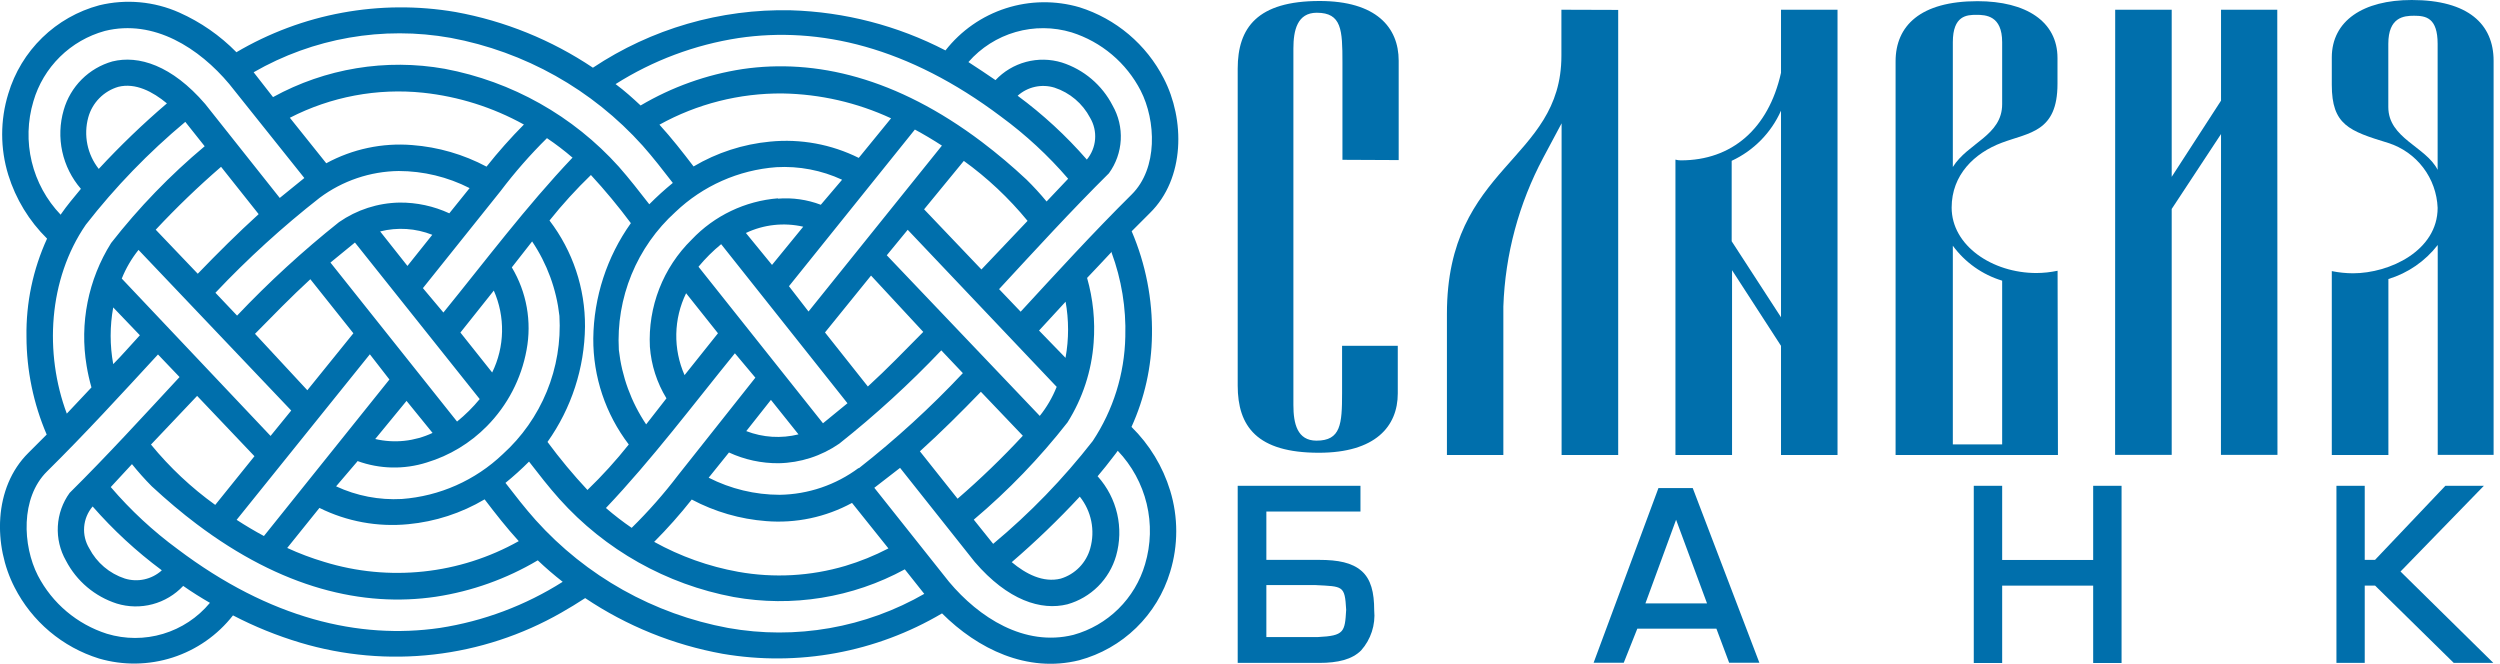 <svg width="226" height="60" viewBox="0 0 226 60" fill="none" xmlns="http://www.w3.org/2000/svg">
  <g clip-path="url(#clip0_728_36898)">
    <path d="M36.833 24.04L39.079 21.226C37.578 20.633 35.929 20.526 34.365 20.921L36.833 24.04ZM27.783 35.278L31.946 30.128L28.055 25.241C26.327 26.828 24.673 28.531 23.052 30.177L27.783 35.278ZM36.751 36.24L33.92 39.687C35.661 40.092 37.487 39.897 39.103 39.136L36.751 36.24ZM28.902 17.877C25.549 20.501 22.397 23.372 19.474 26.466L21.432 28.531C24.303 25.504 27.381 22.68 30.646 20.082C32.254 18.963 34.158 18.347 36.117 18.313C37.67 18.3 39.208 18.632 40.617 19.284L42.452 17.005C40.467 15.993 38.271 15.463 36.043 15.459C33.467 15.492 30.968 16.338 28.902 17.877ZM41.317 38.108C42.067 37.502 42.754 36.821 43.365 36.076L32.086 21.925L29.873 23.735L41.317 38.108ZM32.308 41.711L30.383 43.965C32.239 44.828 34.279 45.221 36.323 45.109C39.741 44.856 42.965 43.426 45.447 41.061C47.182 39.493 48.544 37.556 49.431 35.391C50.318 33.227 50.708 30.891 50.572 28.556C50.303 26.147 49.457 23.838 48.104 21.826L46.269 24.171C47.61 26.412 48.084 29.066 47.602 31.633C47.128 34.236 45.881 36.636 44.023 38.519C42.513 40.056 40.64 41.188 38.577 41.81C36.533 42.458 34.331 42.412 32.316 41.678M10.235 27.791C9.926 29.486 9.926 31.222 10.235 32.916C11.057 32.094 11.839 31.172 12.645 30.308L10.235 27.791ZM12.522 22.591C11.893 23.376 11.383 24.25 11.008 25.183L24.459 39.408L26.327 37.112L12.522 22.591ZM19.984 15.08C17.915 16.869 15.944 18.767 14.077 20.765L17.878 24.747C19.663 22.896 21.481 21.086 23.382 19.358L19.984 15.08ZM69.692 36.15L67.462 38.972C68.968 39.554 70.617 39.657 72.184 39.268L69.692 36.15ZM78.742 24.912L74.579 30.053L78.454 34.94C80.189 33.361 81.835 31.649 83.464 30.004L78.742 24.912ZM69.79 23.949L72.612 20.494C70.87 20.095 69.044 20.295 67.429 21.061L69.79 23.949ZM16.751 11.016C13.431 13.787 10.417 16.903 7.758 20.313C4.361 25.249 3.999 31.937 6.039 37.392L8.268 35.023C8.086 34.384 7.94 33.736 7.832 33.081C7.183 29.23 7.97 25.274 10.046 21.966C12.549 18.762 15.384 15.831 18.503 13.221L16.751 11.016ZM8.927 15.269C10.864 13.177 12.921 11.199 15.089 9.346C13.813 8.285 12.242 7.462 10.695 7.849C10.046 8.039 9.456 8.393 8.981 8.875C8.506 9.357 8.161 9.952 7.981 10.605C7.762 11.402 7.734 12.239 7.898 13.05C8.063 13.86 8.415 14.62 8.927 15.269ZM5.496 19.383C6.064 18.56 6.697 17.82 7.314 17.071C6.481 16.108 5.902 14.951 5.63 13.707C5.358 12.462 5.403 11.169 5.759 9.946C6.057 8.899 6.618 7.946 7.388 7.177C8.158 6.408 9.113 5.849 10.161 5.553C12.522 4.969 15.533 5.899 18.544 9.395L25.29 17.894L27.512 16.092L20.724 7.594C18.026 4.377 13.929 1.695 9.478 2.797C7.948 3.217 6.551 4.022 5.42 5.136C4.29 6.249 3.463 7.633 3.02 9.157C2.487 10.932 2.435 12.817 2.868 14.62C3.302 16.422 4.206 18.077 5.488 19.416M25.965 49.535C27.047 50.033 28.163 50.454 29.305 50.794C32.211 51.69 35.269 51.986 38.293 51.663C41.316 51.341 44.243 50.407 46.895 48.918C45.8 47.717 44.805 46.45 43.809 45.142C41.7 46.391 39.34 47.158 36.899 47.388C34.14 47.657 31.36 47.147 28.877 45.915L25.965 49.535ZM21.391 46.993C22.213 47.528 23.036 48.013 23.859 48.457L35.204 34.307L33.435 32.028L21.391 46.993ZM13.649 40.189C15.34 42.252 17.292 44.086 19.457 45.644L23.003 41.242L17.82 35.788L13.649 40.189ZM10.013 44.031C11.807 46.127 13.836 48.01 16.059 49.642C24.41 55.944 32.489 57.82 39.753 56.767C43.706 56.156 47.49 54.736 50.868 52.596C50.087 51.987 49.33 51.337 48.614 50.654C45.782 52.333 42.654 53.45 39.4 53.945C32.818 54.916 25.48 53.188 17.762 47.363C16.452 46.376 15.102 45.241 13.715 43.957C13.086 43.322 12.49 42.654 11.93 41.958L10.013 44.031ZM14.611 51.542C12.333 49.851 10.242 47.92 8.375 45.784C7.931 46.303 7.663 46.949 7.608 47.631C7.554 48.312 7.716 48.993 8.071 49.576C8.745 50.868 9.896 51.845 11.28 52.299C11.85 52.476 12.457 52.502 13.04 52.375C13.624 52.248 14.165 51.973 14.611 51.575M18.988 54.504C18.166 54.027 17.343 53.517 16.561 52.966C15.81 53.767 14.848 54.341 13.787 54.623C12.725 54.905 11.606 54.884 10.556 54.562C8.575 53.925 6.925 52.533 5.965 50.687C5.425 49.742 5.17 48.661 5.228 47.574C5.286 46.487 5.656 45.44 6.294 44.558C9.716 41.168 12.958 37.614 16.232 34.085L14.282 32.044C10.992 35.615 7.701 39.21 4.245 42.624C1.843 45.002 2.041 49.321 3.423 52.028C4.726 54.54 6.971 56.433 9.667 57.293C11.32 57.795 13.085 57.798 14.74 57.301C16.395 56.806 17.867 55.833 18.972 54.504M77.631 42.337C80.981 39.71 84.127 36.833 87.043 33.731L85.093 31.674C82.219 34.696 79.137 37.514 75.87 40.107C74.26 41.222 72.357 41.838 70.399 41.876C68.846 41.889 67.309 41.557 65.899 40.905L64.064 43.184C66.052 44.197 68.251 44.727 70.481 44.73C73.058 44.692 75.556 43.842 77.623 42.303M47.355 11.255C44.544 9.7 41.45 8.724 38.256 8.383C34.104 7.95 29.916 8.737 26.203 10.646L29.494 14.759C31.868 13.468 34.567 12.896 37.261 13.114C39.612 13.293 41.9 13.957 43.982 15.064C45.045 13.723 46.182 12.443 47.388 11.23M51.773 14.266C51.033 13.627 50.256 13.034 49.445 12.489C47.933 13.982 46.531 15.582 45.249 17.277L38.231 26.047L40.083 28.252C43.908 23.546 47.553 18.684 51.74 14.266M53.106 44.294C54.44 43.007 55.688 41.633 56.841 40.181C54.74 37.43 53.611 34.058 53.633 30.596C53.676 26.857 54.862 23.22 57.03 20.173C55.903 18.66 54.698 17.207 53.419 15.821C52.084 17.11 50.833 18.484 49.675 19.934C51.778 22.688 52.907 26.062 52.884 29.527C52.842 33.266 51.66 36.902 49.494 39.951C50.614 41.466 51.82 42.917 53.106 44.294ZM57.104 47.717C58.618 46.229 60.023 44.634 61.308 42.945L68.285 34.142L66.434 31.937C62.617 36.635 58.964 41.505 54.776 45.923C55.518 46.565 56.295 47.164 57.104 47.717ZM80.313 49.576L77.022 45.463C74.648 46.754 71.949 47.326 69.256 47.108C66.905 46.928 64.617 46.264 62.534 45.158C61.476 46.498 60.342 47.775 59.136 48.984C61.502 50.296 64.068 51.211 66.73 51.691C69.958 52.271 73.277 52.088 76.421 51.156C77.754 50.757 79.046 50.233 80.28 49.593M83.571 53.706L81.794 51.468C77.07 54.038 71.611 54.92 66.319 53.969C60.238 52.829 54.703 49.715 50.572 45.109C49.609 44.031 48.713 42.879 47.824 41.728C47.148 42.406 46.437 43.049 45.693 43.653C46.582 44.805 47.47 45.948 48.425 47.018C52.99 52.095 59.104 55.522 65.817 56.767C71.933 57.861 78.24 56.756 83.62 53.649M99.252 43.085C100.107 44.043 100.706 45.201 100.994 46.453C101.281 47.704 101.248 49.008 100.897 50.243C100.597 51.288 100.036 52.239 99.266 53.007C98.495 53.774 97.542 54.332 96.496 54.628C94.126 55.22 91.115 54.29 88.112 50.794L81.366 42.295L79.038 44.097L85.792 52.596C88.482 55.804 92.596 58.494 97.038 57.392C98.572 56.967 99.972 56.158 101.105 55.04C102.238 53.923 103.067 52.535 103.513 51.008C104.044 49.232 104.095 47.347 103.662 45.546C103.228 43.744 102.325 42.089 101.045 40.749C100.922 40.913 100.807 41.086 100.675 41.242C100.206 41.859 99.721 42.468 99.219 43.06M91.461 50.819C92.728 51.88 94.299 52.703 95.887 52.308C96.529 52.114 97.111 51.76 97.579 51.279C98.046 50.798 98.384 50.207 98.561 49.56C98.784 48.763 98.814 47.924 98.65 47.113C98.485 46.302 98.13 45.542 97.614 44.895C95.676 46.983 93.621 48.961 91.461 50.819ZM92.464 39.391L88.672 35.417C86.886 37.26 85.068 39.078 83.159 40.798L86.566 45.084C88.635 43.297 90.605 41.396 92.464 39.391ZM95.533 34.981L82.057 20.773L80.165 23.077L93.995 37.598C94.624 36.813 95.134 35.94 95.508 35.006M96.331 27.273L93.929 29.881L96.323 32.349C96.631 30.657 96.631 28.923 96.323 27.232M100.51 22.748C99.762 23.57 99.013 24.327 98.273 25.125C98.814 27.025 99.015 29.005 98.865 30.975C98.681 33.535 97.871 36.01 96.504 38.182C93.99 41.398 91.15 44.345 88.03 46.977L89.782 49.165C93.106 46.397 96.123 43.28 98.783 39.868C100.638 37.068 101.66 33.798 101.728 30.44C101.807 27.847 101.385 25.263 100.486 22.83M89.98 7.256C90.732 6.454 91.695 5.878 92.757 5.595C93.82 5.311 94.941 5.331 95.994 5.652C96.975 5.966 97.885 6.471 98.671 7.137C99.458 7.804 100.105 8.618 100.576 9.535C101.118 10.48 101.374 11.561 101.316 12.648C101.258 13.736 100.887 14.783 100.247 15.664C96.825 19.054 93.583 22.608 90.317 26.137L92.267 28.178C95.558 24.607 98.849 21.004 102.296 17.589C104.698 15.22 104.5 10.893 103.118 8.194C102.477 6.949 101.595 5.843 100.525 4.94C99.455 4.036 98.217 3.353 96.882 2.929C95.233 2.431 93.474 2.419 91.818 2.894C90.162 3.37 88.678 4.313 87.544 5.611C88.367 6.137 89.19 6.697 90.013 7.256M98.24 14.438C98.677 13.916 98.941 13.27 98.996 12.591C99.05 11.911 98.892 11.232 98.544 10.646C97.867 9.354 96.713 8.377 95.327 7.923C94.756 7.747 94.149 7.722 93.565 7.85C92.981 7.978 92.44 8.256 91.995 8.655C94.281 10.341 96.374 12.272 98.24 14.414M87.15 14.521L83.538 18.922L88.721 24.36L92.892 19.967C91.201 17.904 89.249 16.07 87.084 14.512M82.715 11.699L71.321 25.874L73.09 28.161L85.15 13.163C84.328 12.629 83.505 12.143 82.682 11.699M59.614 11.271C60.708 12.472 61.703 13.739 62.699 15.047C64.811 13.798 67.174 13.031 69.618 12.801C72.374 12.53 75.151 13.04 77.631 14.274L80.552 10.695C77.478 9.271 74.14 8.506 70.753 8.449C66.859 8.413 63.021 9.385 59.614 11.271ZM55.648 7.602C56.471 8.211 57.187 8.861 57.911 9.535C60.745 7.862 63.872 6.745 67.125 6.244C73.707 5.282 81.045 7.009 88.754 12.826C90.159 13.89 91.507 15.027 92.793 16.232C93.433 16.861 94.04 17.523 94.612 18.215L96.561 16.158C94.76 14.064 92.725 12.181 90.498 10.547C82.106 4.229 74.044 2.361 66.763 3.439C62.811 4.046 59.027 5.463 55.648 7.602ZM21.341 4.739C27.315 1.21 34.346 -0.084 41.185 1.086C45.625 1.893 49.852 3.607 53.6 6.121C58.889 2.6 65.132 0.788 71.485 0.93C76.361 1.074 81.141 2.314 85.471 4.558C86.87 2.77 88.772 1.443 90.932 0.748C93.092 0.053 95.411 0.022 97.59 0.658C99.22 1.173 100.732 2.005 102.039 3.108C103.345 4.211 104.419 5.562 105.2 7.083C107.125 10.794 107.141 16.133 103.949 19.259C103.39 19.811 102.839 20.37 102.304 20.905C103.572 23.869 104.197 27.069 104.138 30.292C104.103 33.157 103.473 35.984 102.287 38.593C103.914 40.191 105.116 42.171 105.784 44.352C106.516 46.743 106.516 49.299 105.784 51.691C105.207 53.614 104.149 55.358 102.709 56.757C101.269 58.157 99.496 59.165 97.557 59.687C92.859 60.856 88.384 58.667 85.159 55.45C79.188 58.979 72.159 60.273 65.323 59.103C60.88 58.298 56.651 56.584 52.9 54.068C52.193 54.529 51.469 54.973 50.728 55.393C47.186 57.417 43.27 58.7 39.217 59.166C35.164 59.631 31.058 59.268 27.15 58.099C25.047 57.469 23.009 56.643 21.062 55.631C19.665 57.418 17.764 58.745 15.605 59.44C13.446 60.135 11.128 60.167 8.951 59.531C7.314 59.022 5.795 58.19 4.484 57.086C3.173 55.981 2.096 54.625 1.317 53.097C-0.609 49.362 -0.617 44.081 2.575 40.93C3.135 40.378 3.686 39.819 4.221 39.284C3.022 36.489 2.401 33.481 2.394 30.44C2.345 27.382 2.98 24.352 4.254 21.571C2.629 19.97 1.425 17.991 0.749 15.812C0.012 13.422 0.012 10.864 0.749 8.474C1.323 6.549 2.381 4.804 3.821 3.404C5.261 2.004 7.036 0.996 8.976 0.477C11.393 -0.108 13.936 0.123 16.208 1.135C18.136 1.994 19.886 3.208 21.366 4.714M58.7 18.462C59.374 17.783 60.082 17.14 60.823 16.536C59.934 15.385 59.046 14.241 58.092 13.163C53.539 8.094 47.44 4.669 40.741 3.422C34.623 2.331 28.315 3.432 22.929 6.532L24.681 8.778C29.412 6.177 34.891 5.274 40.206 6.22C46.281 7.364 51.811 10.475 55.944 15.072C56.899 16.158 57.795 17.31 58.692 18.462M65.192 22.073C64.445 22.686 63.759 23.369 63.143 24.113L74.398 38.264L76.611 36.454L65.192 22.073ZM70.309 17.96C71.631 17.851 72.96 18.039 74.2 18.511L76.125 16.248C74.269 15.388 72.229 14.998 70.185 15.113C66.767 15.366 63.543 16.796 61.062 19.161C59.332 20.726 57.975 22.659 57.089 24.817C56.204 26.975 55.813 29.304 55.944 31.633C56.215 34.042 57.061 36.35 58.412 38.363L60.247 36.01C59.385 34.599 58.871 33.002 58.75 31.353C58.658 29.563 58.947 27.773 59.597 26.102C60.248 24.431 61.247 22.918 62.526 21.662C64.58 19.493 67.364 18.163 70.342 17.927M64.904 30.128L62.024 26.508C61.464 27.657 61.161 28.916 61.137 30.194C61.113 31.473 61.368 32.742 61.884 33.912L64.904 30.128ZM41.621 30.062L44.492 33.673C45.055 32.525 45.36 31.267 45.385 29.988C45.411 28.709 45.157 27.439 44.64 26.269L41.621 30.062Z" fill="#006FAC" />
    <path d="M111.888 59.926V43.916H122.986V46.244H114.479V50.613H119.243C120.962 50.613 122.213 50.86 123.077 51.608C123.94 52.357 124.228 53.558 124.228 55.171C124.291 55.824 124.218 56.484 124.014 57.108C123.81 57.732 123.48 58.308 123.044 58.799C122.221 59.621 120.946 59.926 119.251 59.926H111.888ZM119.152 57.589C121.522 57.474 121.579 57.129 121.694 55.121C121.571 52.916 121.415 53.023 118.922 52.892H114.479V57.589H119.152Z" fill="#006FAC" />
    <path d="M158.421 59.909H156.315L155.163 56.832H148.013L146.788 59.909H144.064L149.823 44.393L149.922 44.122H153.024L159.046 59.909H158.421ZM148.746 54.545H154.315L151.518 46.985L148.746 54.545Z" fill="#006FAC" />
    <path d="M191.345 59.934H189.223V52.941H180.996V59.934H178.429V43.916H180.996V50.621H189.223V43.916H191.789V59.934H191.345Z" fill="#006FAC" />
    <path d="M221.819 59.926L214.71 52.941H213.772V59.926H213.353H211.214V43.916H211.633H213.772V50.613H214.702L221.062 43.916H224.542L217.006 51.666L225.397 59.926H221.819Z" fill="#006FAC" />
    <path d="M141.151 0.88V5.043C141.151 14.603 130.802 14.916 130.802 28.367V41.135H135.903V27.709C136.065 22.999 137.303 18.39 139.522 14.233L141.168 11.148V41.135H146.285V0.897L141.151 0.88Z" fill="#006FAC" />
    <path d="M218.017 0C213.632 0 210.794 1.876 210.794 5.2V7.668C210.794 11.296 212.357 11.839 215.903 12.925C217.159 13.326 218.26 14.104 219.058 15.154C219.856 16.203 220.311 17.473 220.362 18.791C220.362 22.649 216.043 24.706 212.703 24.706C212.061 24.703 211.422 24.636 210.794 24.508V41.135H215.911V25.224C217.681 24.686 219.239 23.61 220.37 22.147V41.119H225.422V5.496C225.422 2.205 223.151 0 218.017 0ZM220.362 15.352C219.301 13.246 215.903 12.513 215.903 9.675V3.965C215.903 1.547 217.31 1.423 218.231 1.423C219.301 1.423 220.362 1.604 220.362 3.965V15.352Z" fill="#006FAC" />
    <path d="M205.882 41.119L205.866 0.88H200.781V9.099L196.322 15.985V0.88H191.213L191.205 41.119H196.322V18.889L200.781 12.118L200.773 41.119H205.882Z" fill="#006FAC" />
    <path d="M186.006 24.476C185.375 24.61 184.733 24.679 184.089 24.681C180.115 24.681 176.429 22.213 176.429 18.766C176.429 15.804 178.486 13.83 180.971 12.9C183.455 11.97 185.997 11.938 185.997 7.585V5.241C185.997 1.95 183.167 0.107 178.766 0.107C173.599 0.107 171.361 2.336 171.361 5.545V41.135H186.038L186.006 24.476ZM176.536 3.809C176.536 1.399 177.803 1.341 178.659 1.341C179.514 1.341 180.995 1.407 180.995 3.809V9.42C180.995 12.258 177.885 12.916 176.536 15.097V3.809ZM180.995 40.173H176.536V22.213C177.641 23.722 179.206 24.831 180.995 25.372V40.173Z" fill="#006FAC" />
    <path d="M161.003 0.88V6.582C159.868 11.658 156.544 14.496 151.954 14.496C151.787 14.498 151.62 14.476 151.46 14.43V41.135H156.577V24.426L161.003 31.263V41.135H166.112V0.88H161.003ZM161.003 28.68L156.544 21.81V14.537C158.53 13.615 160.114 12.005 161.003 10.004V28.68Z" fill="#006FAC" />
    <path d="M126.441 14.471V5.487C126.441 2.468 124.401 0.09 119.292 0.09C113.673 0.09 111.888 2.493 111.888 6.211V34.85C111.888 38.552 113.632 40.929 119.226 40.929C124.327 40.929 126.359 38.552 126.359 35.565V31.263H121.324V35.541C121.324 38.338 121.209 39.835 119.012 39.835C117.268 39.835 116.923 38.289 116.923 36.61V4.385C116.923 2.739 117.276 1.152 119.037 1.152C121.291 1.152 121.357 2.707 121.357 5.644V14.447L126.441 14.471Z" fill="#006FAC" />
  </g>
  <defs>
    <clipPath id="clip0_728_36898">
      <rect width="225.438" height="60" fill="white" />
    </clipPath>
  </defs>
</svg>